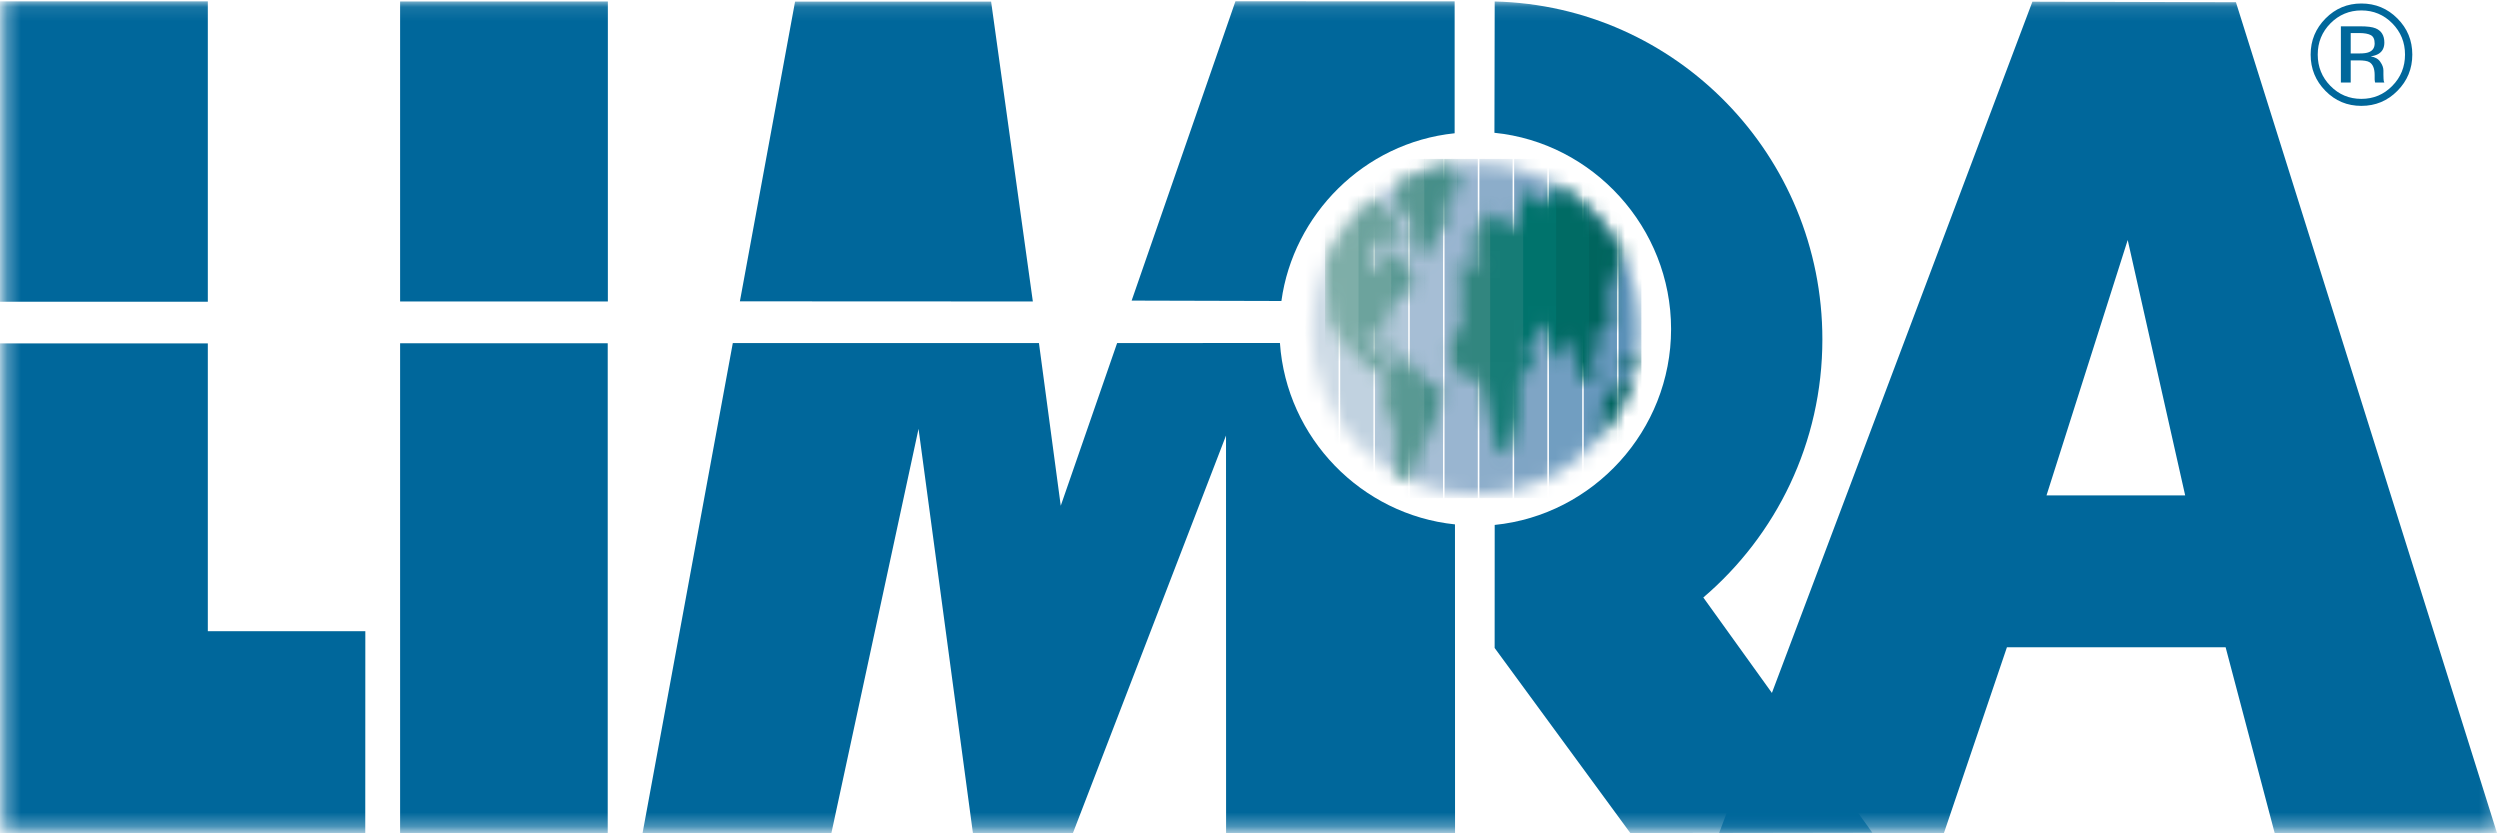 <?xml version="1.0" encoding="UTF-8"?>
<svg width="180px" height="60px" viewBox="0 0 180 60" version="1.1" xmlns="http://www.w3.org/2000/svg" xmlns:xlink="http://www.w3.org/1999/xlink">
    <!-- Generator: Sketch 45.1 (43504) - http://www.bohemiancoding.com/sketch -->
    <title>LIMRA logo_2color</title>
    <desc>Created with Sketch.</desc>
    <defs>
        <path d="M0.88,12.135 C0.88,5.549 6.192,0.208 12.736,0.208 C19.276,0.208 24.583,5.549 24.583,12.135 C24.583,18.721 19.276,24.061 12.736,24.061 C6.192,24.061 0.88,18.721 0.88,12.135 Z" id="path-1"/>
        <path d="M0.906,8.581 L0.906,8.462 L0.991,7.089 L0.991,7.089 C1.787,5.376 2.976,3.886 4.441,2.734 L5.611,3.877 L6.564,5.36 L5.24,6.096 L5.24,5.282 L4.729,5.878 L3.997,7.206 L4.729,8.02 L5.023,6.838 L5.981,6.47 L7.522,8.985 L6.786,9.498 L5.981,9.944 L5.24,11.573 L5.023,12.755 L6.27,13.792 L5.827,13.792 L5.023,13.346 L4.58,12.387 L3.771,12.387 L3.771,13.274 L4.503,13.424 L5.023,14.015 L5.172,14.679 L6.858,14.311 L8.409,16.084 L9.357,16.385 L8.991,18.231 L7.224,22.375 L7.029,23.084 C6.665,22.925 6.31,22.748 5.966,22.555 L5.904,19.486 L5.023,17.199 L5.389,15.716 L3.771,14.606 L2.524,13.497 L1.272,11.796 L0.906,8.581 L0.906,8.581 Z M20.649,19.991 L20.963,17.17 L22.215,15.91 L23.02,15.777 C22.52,17.349 21.704,18.778 20.649,19.991 L20.649,19.991 Z M23.114,15.469 L22.215,14.417 L23.463,13.838 C23.384,14.395 23.267,14.94 23.114,15.469 L23.114,15.469 Z M22.315,6.762 L21.199,9.721 L21.416,11.796 L20.53,12.314 L20.458,13.792 L20.044,14.034 L20.385,15.789 L19.538,16.002 L19.061,14.975 L18.772,13.865 L18.546,12.61 L17.669,14.529 L16.788,12.237 L16.119,11.718 L16.119,12.682 L15.459,13.274 L15.902,14.311 L14.944,15.789 L14.871,18.454 L14.135,20.964 L13.403,21.115 L12.449,17.34 L11.934,15.643 L10.903,15.789 L9.873,14.383 L9.95,13.051 L10.759,11.718 L10.682,10.686 L10.609,9.498 L10.975,8.835 L10.455,8.539 L10.595,7.705 L11.197,6.838 L11.65,7.962 L12.15,7.429 L11.428,6.285 L11.674,5.239 L12.743,3.732 L13.624,4.25 L13.995,4.987 L15.021,4.25 L14.871,3.586 L15.242,2.549 L15.83,2.326 L16.562,3.286 L17.52,2.399 L17.628,1.786 C19.632,2.946 21.268,4.678 22.315,6.762 L22.315,6.762 Z M10.049,0.328 L10.609,1.953 L9.723,2.84 L9.584,4.914 L9.213,4.987 L8.033,7.206 L7.301,6.024 L7.007,3.877 L6.198,3.877 L5.93,1.735 C7.18,1.027 8.571,0.54 10.049,0.328 L10.049,0.328 Z" id="path-3"/>
        <polygon id="path-5" points="0.289 59.709 0.289 0.092 179.788 0.092 179.788 59.709"/>
    </defs>
    <g id="Symbols" stroke="none" stroke-width="1" fill="none" fill-rule="evenodd">
        <g id="MASTHEADER" transform="translate(-143, -89)">
            <g transform="translate(-2, -46)" id="LIMRA-logo_2color">
                <g transform="translate(145, 135)">
                    <g id="Group-12" transform="translate(93.5, 11.538)">
                        <mask id="mask-2" fill="white">
                            <use xlink:href="#path-1"/>
                        </mask>
                        <g id="Clip-2"/>
                        <polygon id="Fill-1" fill="#5B91B8" mask="url(#mask-2)" points="23.037 24.328 24.679 24.328 24.679 -0.097 23.037 -0.097"/>
                        <polygon id="Fill-3" fill="#6798BD" mask="url(#mask-2)" points="20.528 24.328 22.922 24.328 22.922 -0.097 20.528 -0.097"/>
                        <polygon id="Fill-4" fill="#719EC1" mask="url(#mask-2)" points="18.024 24.328 20.418 24.328 20.418 -0.097 18.024 -0.097"/>
                        <polygon id="Fill-5" fill="#7FA5C5" mask="url(#mask-2)" points="15.52 24.328 17.908 24.328 17.908 -0.097 15.52 -0.097"/>
                        <polygon id="Fill-6" fill="#8CADCA" mask="url(#mask-2)" points="13.016 24.328 15.409 24.328 15.409 -0.097 13.016 -0.097"/>
                        <polygon id="Fill-7" fill="#99B5D0" mask="url(#mask-2)" points="10.507 24.328 12.9 24.328 12.9 -0.097 10.507 -0.097"/>
                        <polygon id="Fill-8" fill="#A6BED5" mask="url(#mask-2)" points="8.002 24.328 10.396 24.328 10.396 -0.097 8.002 -0.097"/>
                        <polygon id="Fill-9" fill="#B3C8DA" mask="url(#mask-2)" points="5.493 24.328 7.892 24.328 7.892 -0.097 5.493 -0.097"/>
                        <polygon id="Fill-10" fill="#C1D2E0" mask="url(#mask-2)" points="2.994 24.328 5.387 24.328 5.387 -0.097 2.994 -0.097"/>
                        <polygon id="Fill-11" fill="#CEDBE6" mask="url(#mask-2)" points="0.49 24.328 2.878 24.328 2.878 -0.097 0.49 -0.097"/>
                    </g>
                    <g id="Group-24" transform="translate(94.5, 11.538)">
                        <mask id="mask-4" fill="white">
                            <use xlink:href="#path-3"/>
                        </mask>
                        <g id="Clip-14"/>
                        <polygon id="Fill-13" fill="#005F57" mask="url(#mask-4)" points="22.264 23.741 23.679 23.741 23.679 -0.097 22.264 -0.097"/>
                        <polygon id="Fill-15" fill="#00655E" mask="url(#mask-4)" points="19.889 23.741 22.283 23.741 22.283 -0.097 19.889 -0.097"/>
                        <polygon id="Fill-16" fill="#006B64" mask="url(#mask-4)" points="17.52 23.741 19.909 23.741 19.909 -0.097 17.52 -0.097"/>
                        <polygon id="Fill-17" fill="#00736C" mask="url(#mask-4)" points="15.141 23.741 17.539 23.741 17.539 -0.097 15.141 -0.097"/>
                        <polygon id="Fill-18" fill="#167C76" mask="url(#mask-4)" points="12.772 23.741 15.17 23.741 15.17 -0.097 12.772 -0.097"/>
                        <polygon id="Fill-19" fill="#32867F" mask="url(#mask-4)" points="10.402 23.741 12.791 23.741 12.791 -0.097 10.402 -0.097"/>
                        <polygon id="Fill-20" fill="#468F89" mask="url(#mask-4)" points="8.028 23.741 10.422 23.741 10.422 -0.097 8.028 -0.097"/>
                        <polygon id="Fill-21" fill="#599993" mask="url(#mask-4)" points="5.649 23.741 8.047 23.741 8.047 -0.097 5.649 -0.097"/>
                        <polygon id="Fill-22" fill="#6CA39D" mask="url(#mask-4)" points="3.28 23.741 5.668 23.741 5.668 -0.097 3.28 -0.097"/>
                        <polygon id="Fill-23" fill="#7EAEA8" mask="url(#mask-4)" points="0.906 23.741 3.299 23.741 3.299 -0.097 0.906 -0.097"/>
                    </g>
                    <g id="Group-35">
                        <mask id="mask-6" fill="white">
                            <use xlink:href="#path-5"/>
                        </mask>
                        <g id="Clip-26"/>
                        <polyline id="Fill-25" fill="#00679B" mask="url(#mask-6)" points="0 24.725 0 59.981 26.299 59.99 26.304 45.447 14.963 45.447 14.963 24.725 0 24.725"/>
                        <polygon id="Fill-27" fill="#00679B" mask="url(#mask-6)" points="0 21.725 14.963 21.725 14.963 0.097 0 0.097"/>
                        <polygon id="Fill-28" fill="#00679B" mask="url(#mask-6)" points="28.808 21.706 43.766 21.706 43.766 0.106 28.808 0.106"/>
                        <polygon id="Fill-29" fill="#00679B" mask="url(#mask-6)" points="28.808 59.99 43.756 59.99 43.756 24.715 28.808 24.715"/>
                        <polyline id="Fill-30" fill="#00679B" mask="url(#mask-6)" points="53.272 21.696 74.365 21.706 71.36 0.116 57.245 0.116 53.272 21.696"/>
                        <path d="M104.734,9.595 C98.165,10.278 93.108,15.483 92.261,21.672 L81.478,21.643 L88.952,0.092 L104.734,0.097 L104.734,9.595" id="Fill-31" fill="#00679B" mask="url(#mask-6)"/>
                        <path d="M52.762,24.701 L74.804,24.701 L76.374,36.414 L80.433,24.701 L92.155,24.696 C92.627,31.539 98.025,37.058 104.758,37.756 L104.763,59.981 L88.278,59.981 L88.273,31.359 L77.25,59.981 L70.05,59.981 L66.135,30.875 L59.86,59.981 L46.265,59.981 L52.762,24.701" id="Fill-32" fill="#00679B" mask="url(#mask-6)"/>
                        <path d="M160.245,46.605 L144.498,46.605 L139.956,60 L123.771,59.99 L146.333,0.121 L160.987,0.16 L179.788,59.99 L163.78,59.99 L160.245,46.605 Z M157.332,35.667 L153.195,17.281 L147.349,35.667 L157.332,35.667 L157.332,35.667 Z" id="Fill-33" fill="#00679B" mask="url(#mask-6)"/>
                        <path d="M107.614,46.654 L107.618,37.795 C114.707,37.083 120.318,31.01 120.318,23.693 C120.318,16.375 114.688,10.269 107.599,9.561 L107.618,0.106 C120.703,0.421 131.211,11.194 131.211,24.434 C131.211,31.887 127.878,38.551 122.639,43.019 L134.808,59.952 L117.385,59.981 L107.614,46.654" id="Fill-34" fill="#00679B" mask="url(#mask-6)"/>
                    </g>
                    <path d="M169.949,1.895 C170.45,1.895 170.811,1.943 171.047,2.04 C171.461,2.214 171.673,2.554 171.673,3.063 C171.673,3.426 171.543,3.693 171.278,3.862 C171.139,3.954 170.941,4.017 170.691,4.061 C171.004,4.109 171.24,4.24 171.38,4.453 C171.534,4.671 171.606,4.875 171.606,5.079 L171.606,5.379 C171.606,5.471 171.606,5.573 171.615,5.679 C171.62,5.786 171.635,5.859 171.649,5.888 L171.673,5.941 L171.009,5.941 C171.004,5.927 171.004,5.912 170.999,5.898 C170.994,5.883 170.994,5.873 170.989,5.854 L170.975,5.723 L170.975,5.403 C170.975,4.933 170.845,4.623 170.595,4.473 C170.45,4.386 170.185,4.347 169.81,4.347 L169.251,4.347 L169.251,5.941 L168.543,5.941 L168.543,1.895 L169.949,1.895 Z M170.705,2.534 C170.532,2.433 170.243,2.379 169.853,2.379 L169.251,2.379 L169.251,3.848 L169.887,3.848 C170.185,3.848 170.412,3.819 170.561,3.756 C170.835,3.649 170.975,3.436 170.975,3.126 C170.975,2.83 170.883,2.631 170.705,2.534 Z M172.612,6.542 C171.9,7.264 171.033,7.623 170.017,7.623 C169,7.623 168.138,7.264 167.431,6.542 C166.723,5.82 166.366,4.953 166.366,3.93 C166.366,2.912 166.727,2.05 167.44,1.328 C168.153,0.61 169.01,0.252 170.017,0.252 C171.033,0.252 171.9,0.61 172.612,1.328 C173.33,2.045 173.686,2.912 173.686,3.93 C173.686,4.948 173.33,5.82 172.612,6.542 Z M167.792,1.681 C167.18,2.302 166.877,3.053 166.877,3.93 C166.877,4.812 167.18,5.563 167.787,6.183 C168.399,6.809 169.145,7.119 170.017,7.119 C170.893,7.119 171.635,6.809 172.246,6.183 C172.858,5.563 173.161,4.812 173.161,3.93 C173.161,3.053 172.858,2.302 172.246,1.681 C171.635,1.061 170.893,0.751 170.017,0.751 C169.155,0.751 168.408,1.061 167.792,1.681 L167.792,1.681 Z" id="Fill-36" fill="#00679B"/>
                </g>
            </g>
        </g>
    </g>
</svg>